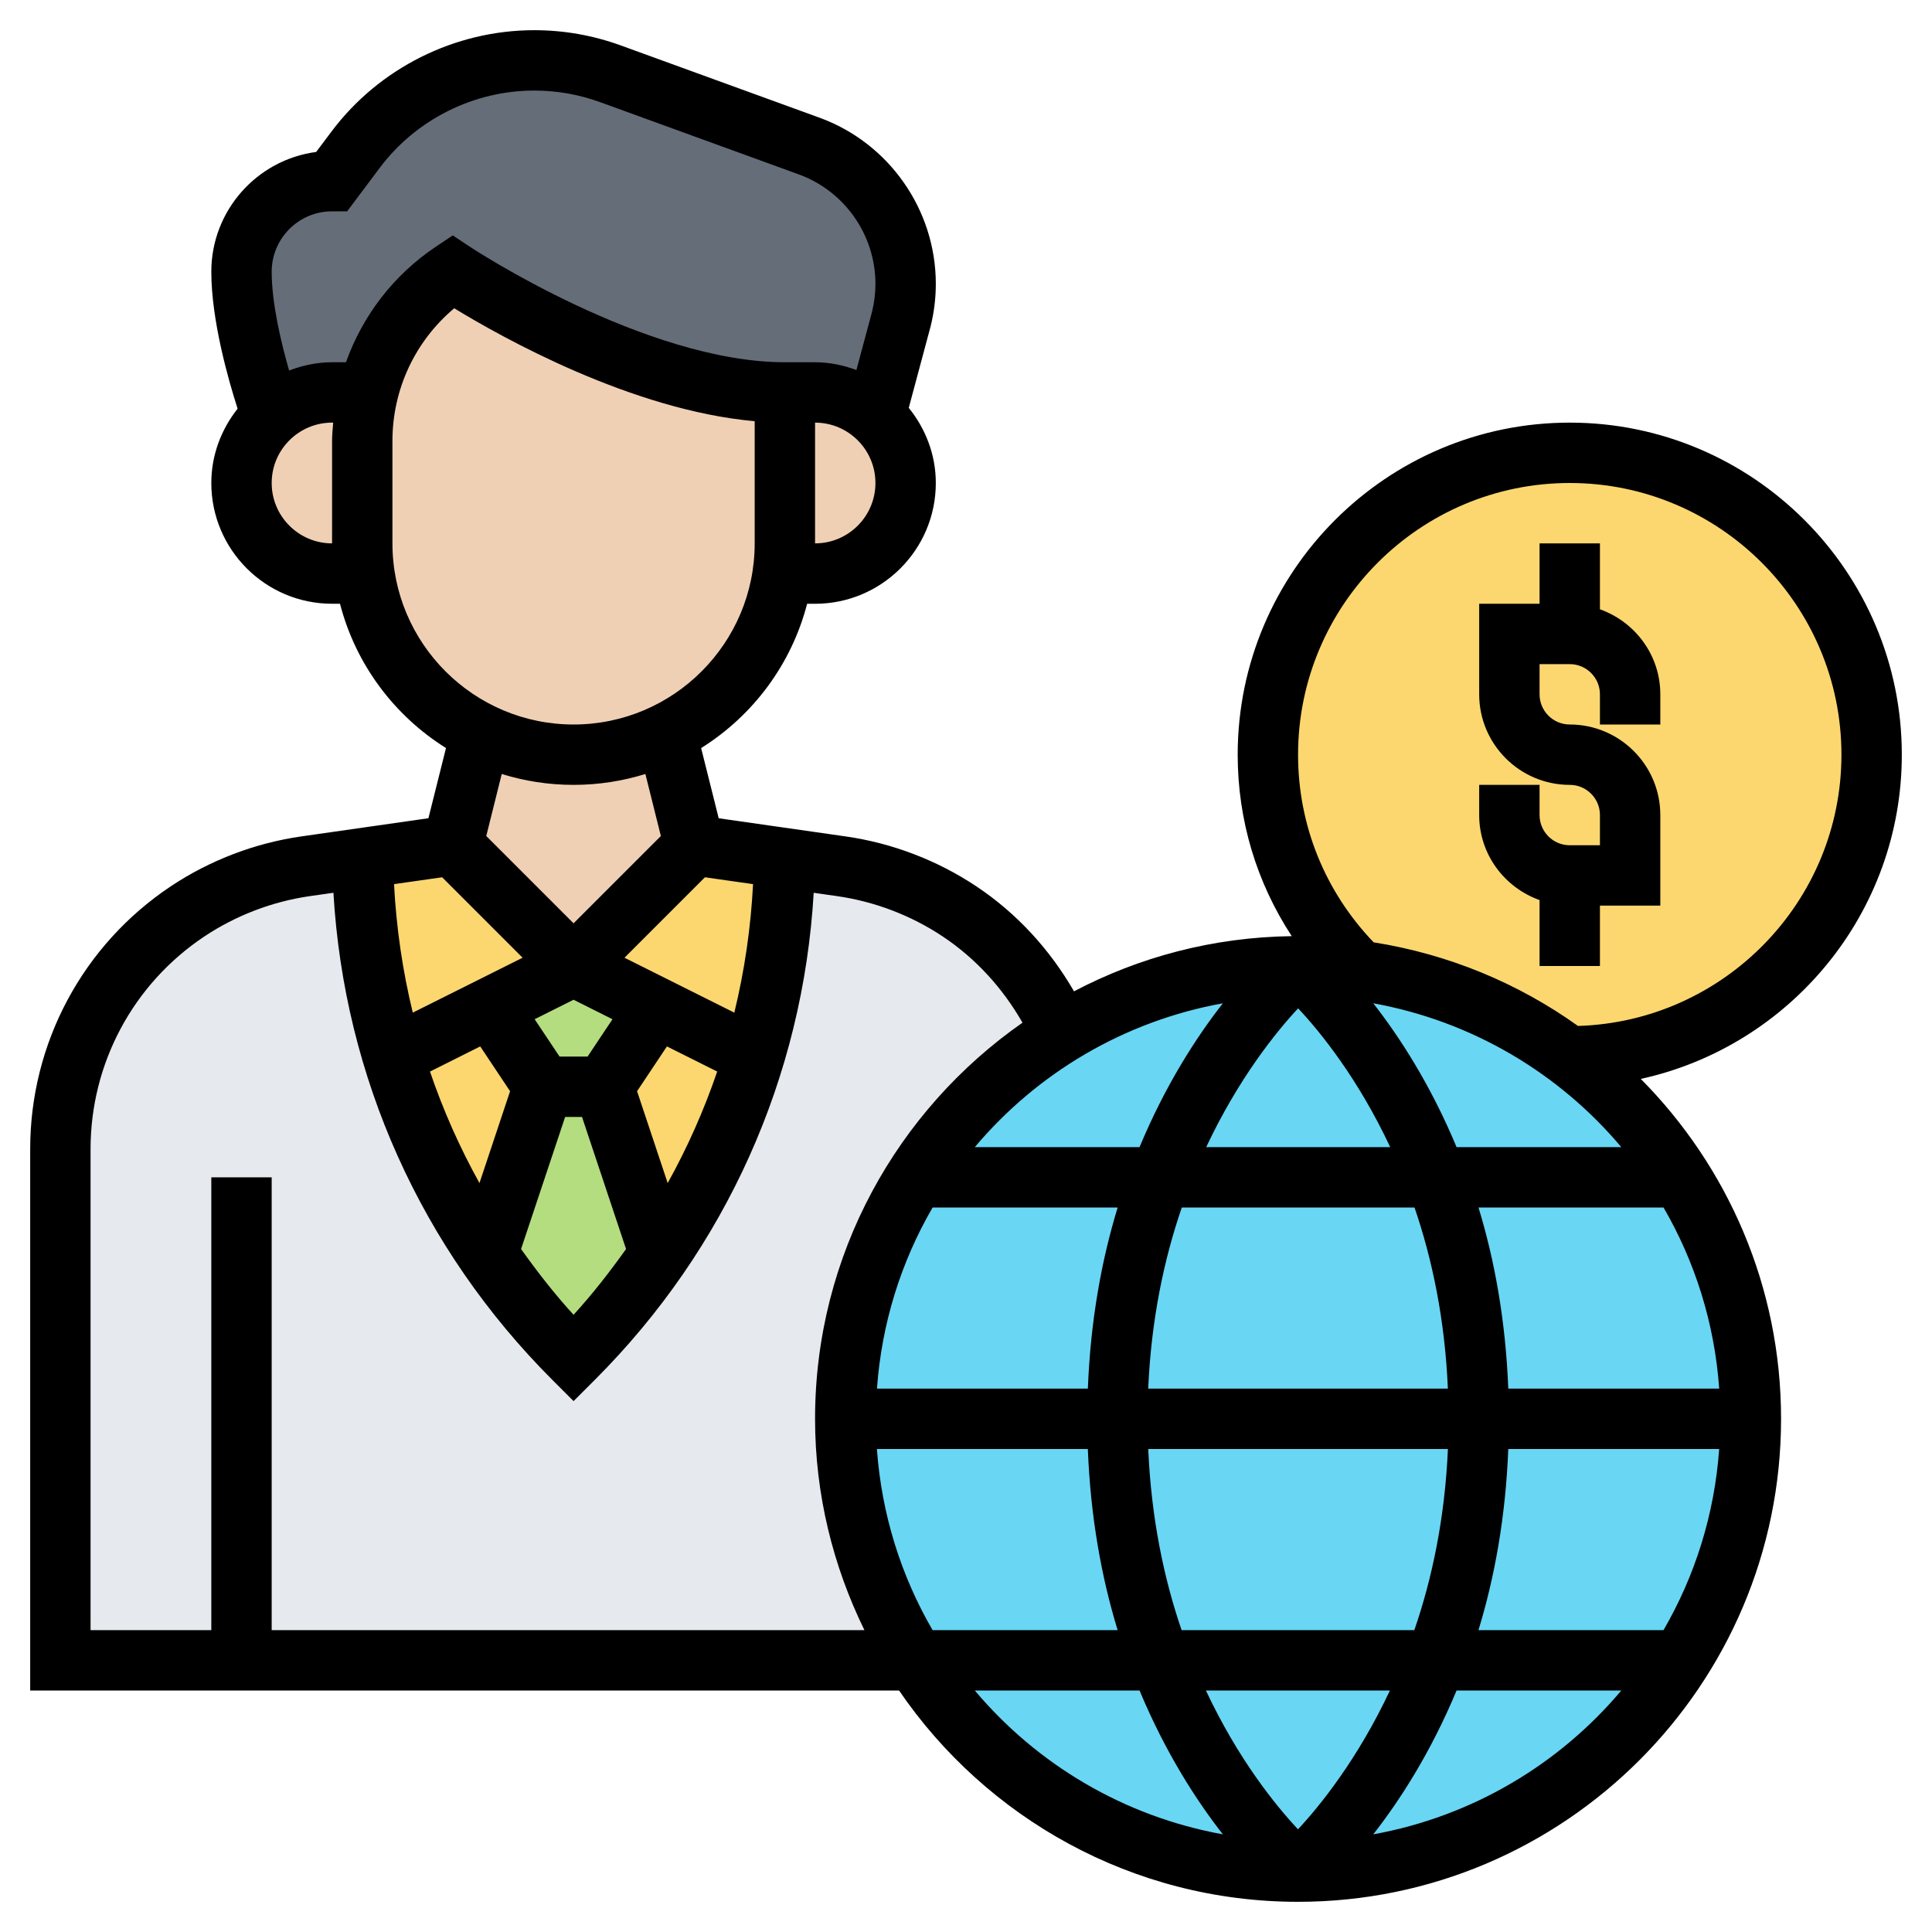 <svg id="_x33_0" enable-background="new 0 0 64 64" height="100" viewBox="0 0 64 64" width="100" xmlns="http://www.w3.org/2000/svg"><g><g><g><path d="m16.25 33.38 1.75 2.62-1.85 5.56c-.89-1.31-1.65-2.71-2.27-4.16-.33-.79-.62-1.59-.86-2.41z" fill="#fcd770"/></g><g><path d="m21.75 33.38 3.23 1.61c-.7 2.33-1.76 4.55-3.13 6.57l-1.85-5.56z" fill="#fcd770"/></g><g><path d="m55.69 39h-.01c-.97-1.55-2.22-2.9-3.68-4-2-1.5-4.4-2.52-7.01-2.87-.65-.09-1.31-.13-1.99-.13-2.87 0-5.54.8-7.82 2.2-1.97 1.21-3.64 2.85-4.86 4.8h-.01c-1.46 2.31-2.31 5.06-2.31 8s.85 5.69 2.32 8c2.65 4.21 7.34 7 12.68 7s10.03-2.79 12.68-7h.01c1.46-2.31 2.31-5.06 2.31-8s-.85-5.69-2.31-8z" fill="#69d6f4"/></g><g><path d="m8 55h-6v-16.94c0-1.58.4-3.11 1.12-4.46s1.78-2.53 3.09-3.41c1.18-.78 2.52-1.29 3.91-1.49l1.88-.27c.03 2.24.38 4.45 1.02 6.56.24.82.53 1.62.86 2.41.62 1.45 1.38 2.85 2.27 4.16.84 1.23 1.79 2.38 2.85 3.44 1.06-1.06 2.01-2.21 2.85-3.44 1.37-2.02 2.43-4.24 3.13-6.57.64-2.11.99-4.32 1.02-6.56l1.88.27c1.39.2 2.73.71 3.91 1.49 1.5 1.01 2.67 2.4 3.39 4.01-1.97 1.21-3.64 2.85-4.86 4.8h-.01c-1.46 2.31-2.31 5.06-2.31 8s.85 5.69 2.32 8z" fill="#e6e9ed"/></g><g><path d="m19 32-2.75 1.38-3.23 1.61c-.64-2.11-.99-4.32-1.02-6.56l3-.43z" fill="#fcd770"/></g><g><path d="m23 28 3 .43c-.03 2.24-.38 4.45-1.02 6.56l-3.23-1.61-2.75-1.38z" fill="#fcd770"/></g><g><path d="m20 36 1.85 5.56c-.84 1.23-1.79 2.38-2.85 3.44-1.06-1.06-2.01-2.21-2.85-3.44l1.85-5.56z" fill="#b4dd7f"/></g><g><path d="m19 32 2.75 1.38-1.75 2.62h-2l-1.75-2.62z" fill="#b4dd7f"/></g><g><path d="m9 13.76s-.25-.69-.5-1.63c-.25-.93-.5-2.13-.5-3.13 0-.83.34-1.58.88-2.12s1.29-.88 2.12-.88l.78-1.04c.7-.93 1.6-1.67 2.61-2.18 1.01-.5 2.15-.78 3.31-.78.86 0 1.71.15 2.52.45l6.58 2.39c.96.35 1.76.98 2.32 1.78s.88 1.76.88 2.78c0 .4-.05.79-.15 1.18l-.85 3.19c-.53-.48-1.23-.77-2-.77h-1c-2.5 0-5.25-1-7.38-2-2.12-1-3.62-2-3.62-2-1.41.95-2.41 2.38-2.81 4h-1.19c-.77 0-1.46.29-1.99.77z" fill="#656d78"/></g><g><path d="m22.07 24.29.93 3.71-4 4-4-4 .93-3.71c.92.46 1.96.71 3.07.71s2.15-.25 3.07-.71z" fill="#f0d0b4"/></g><g><path d="m29.12 18.12c-.54.54-1.29.88-2.12.88h-1.07-.01c.06-.33.08-.66.08-1v-5h1c.77 0 1.47.29 2 .77.62.54 1 1.34 1 2.23 0 .83-.34 1.58-.88 2.12z" fill="#f0d0b4"/></g><g><path d="m26 13v5c0 .34-.02.67-.08 1-.32 2.34-1.81 4.3-3.85 5.29-.92.46-1.96.71-3.07.71s-2.15-.25-3.07-.71c-2.04-.99-3.53-2.95-3.85-5.29-.06-.33-.08-.66-.08-1v-3.39c0-.55.07-1.09.19-1.61.4-1.62 1.4-3.05 2.81-4 0 0 1.5 1 3.62 2 2.13 1 4.88 2 7.38 2z" fill="#f0d0b4"/></g><g><path d="m11 19c-.83 0-1.58-.34-2.12-.88s-.88-1.29-.88-2.12c0-.89.39-1.7 1.01-2.23.53-.48 1.22-.77 1.99-.77h1.19c-.12.52-.19 1.06-.19 1.61v3.39c0 .34.02.67.08 1h-.01z" fill="#f0d0b4"/></g><g><path d="m52 35c-2-1.5-4.4-2.52-7.01-2.87-1.85-1.81-2.99-4.34-2.99-7.13 0-5.52 4.48-10 10-10s10 4.48 10 10-4.48 10-10 10z" fill="#fcd770"/></g></g><g><path d="m53 20.184v-2.184h-2v2h-2v3c0 1.654 1.346 3 3 3 .552 0 1 .449 1 1v1h-1c-.552 0-1-.449-1-1v-1h-2v1c0 1.302.839 2.402 2 2.816v2.184h2v-2h2v-3c0-1.654-1.346-3-3-3-.552 0-1-.449-1-1v-1h1c.552 0 1 .449 1 1v1h2v-1c0-1.302-.839-2.402-2-2.816z"/><path d="m63 25c0-6.065-4.935-11-11-11s-11 4.935-11 11c0 2.171.629 4.239 1.791 6.011-2.6.034-5.051.69-7.213 1.828-.802-1.388-1.895-2.585-3.237-3.479-1.291-.861-2.786-1.432-4.324-1.652l-4.209-.602-.582-2.325c1.715-1.073 2.991-2.773 3.511-4.78h.263c2.206 0 4-1.794 4-4 0-.946-.344-1.806-.896-2.491l.72-2.685c.117-.466.176-.944.176-1.423 0-2.454-1.55-4.666-3.855-5.504l-6.578-2.392c-.924-.336-1.889-.506-2.87-.506-2.629 0-5.14 1.255-6.716 3.358l-.508.676c-1.956.258-3.473 1.939-3.473 3.966 0 1.609.565 3.587.871 4.538-.537.681-.871 1.529-.871 2.462 0 2.206 1.794 4 4 4h.263c.519 2.007 1.796 3.707 3.511 4.78l-.582 2.325-4.209.602c-1.538.22-3.033.792-4.324 1.652-2.917 1.944-4.659 5.199-4.659 8.705v17.936h28.782c2.884 4.222 7.732 7 13.218 7 8.822 0 16-7.178 16-16 0-4.388-1.777-8.366-4.647-11.26 4.937-1.081 8.647-5.483 8.647-10.74zm-23.858 29c-.583-1.701-1.006-3.701-1.105-6h9.927c-.1 2.295-.526 4.297-1.112 6zm6.901 2c-1.068 2.271-2.309 3.809-3.045 4.598-.739-.788-1.983-2.322-3.051-4.598zm-6.086-18c1.068-2.27 2.309-3.808 3.045-4.598.739.787 1.983 2.322 3.051 4.598zm6.901 2c.583 1.701 1.006 3.701 1.105 6h-9.927c.1-2.295.526-4.297 1.113-6zm-9.109-2h-5.457c2.06-2.448 4.942-4.173 8.217-4.765-.874 1.117-1.901 2.703-2.76 4.765zm-6.855 2h6.13c-.532 1.737-.899 3.741-.987 6h-6.986c.154-2.175.804-4.211 1.843-6zm5.142 8c.089 2.259.455 4.263.987 6h-6.13c-1.039-1.789-1.689-3.825-1.844-6zm13.928 0h6.986c-.155 2.175-.805 4.211-1.844 6h-6.13c.532-1.737.899-3.741.988-6zm0-2c-.089-2.259-.455-4.263-.987-6h6.13c1.039 1.789 1.689 3.825 1.844 6zm-1.713-8c-.859-2.062-1.886-3.648-2.76-4.765 3.275.592 6.156 2.317 8.217 4.765zm-29.251-4.882 1.289.645-.824 1.237h-.929l-.825-1.237zm-3.092 1.546.989 1.484-1.014 3.043c-.656-1.182-1.204-2.416-1.639-3.694zm2.813 2.336h.559l1.459 4.376c-.538.753-1.106 1.487-1.739 2.178-.633-.691-1.201-1.425-1.739-2.178zm3.397 2.191-1.014-3.043.989-1.484 1.665.832c-.436 1.279-.984 2.513-1.64 3.695zm2.828-9.903c-.075 1.449-.283 2.871-.621 4.257l-3.638-1.819 2.665-2.665zm2.054-11.288v-4c1.103 0 2 .897 2 2s-.897 2-2 2zm-18-2c0-1.103.897-2 2-2h.037c-.015.201-.037.401-.037.605v3.395c-1.103 0-2-.897-2-2zm2.46-4h-.46c-.503 0-.979.104-1.423.274-.264-.92-.577-2.225-.577-3.274 0-1.103.897-2 2-2h.5l1.081-1.442c1.201-1.602 3.114-2.558 5.116-2.558.747 0 1.482.129 2.186.385l6.578 2.392c1.518.552 2.539 2.009 2.539 3.625 0 .315-.039.629-.111.919l-.519 1.936c-.429-.158-.887-.257-1.37-.257h-1c-4.633 0-10.388-3.794-10.445-3.833l-.556-.369-.554.37c-1.405.937-2.433 2.289-2.985 3.832zm1.54 6v-3.395c0-1.709.755-3.309 2.047-4.393 1.563.955 5.874 3.378 9.953 3.741v4.047c0 3.309-2.691 6-6 6s-6-2.691-6-6zm6 8c.828 0 1.628-.127 2.379-.361l.513 2.055-2.892 2.892-2.892-2.892.513-2.055c.751.234 1.551.361 2.379.361zm-4.353 3.061 2.665 2.665-3.638 1.819c-.337-1.386-.546-2.808-.621-4.257zm-5.647 24.939v-15h-2v15h-4v-15.936c0-2.836 1.409-5.469 3.769-7.042 1.044-.696 2.254-1.159 3.498-1.337l.778-.111c.357 6.096 2.905 11.788 7.248 16.132l.707.708.707-.707c4.343-4.344 6.891-10.036 7.248-16.132l.778.111c1.244.178 2.454.641 3.498 1.337 1.098.732 1.989 1.715 2.64 2.855-4.147 2.894-6.871 7.693-6.871 13.122 0 2.512.598 4.882 1.635 7zm23.292 2h5.457c.859 2.062 1.886 3.648 2.76 4.765-3.275-.592-6.157-2.317-8.217-4.765zm13.199 4.765c.874-1.117 1.901-2.703 2.76-4.765h5.457c-2.06 2.448-4.942 4.173-8.217 4.765zm6.782-26.779c-1.972-1.41-4.274-2.375-6.769-2.77-1.612-1.683-2.504-3.876-2.504-6.216 0-4.962 4.037-9 9-9s9 4.038 9 9c0 4.87-3.891 8.84-8.727 8.986z"/></g></g></svg>
